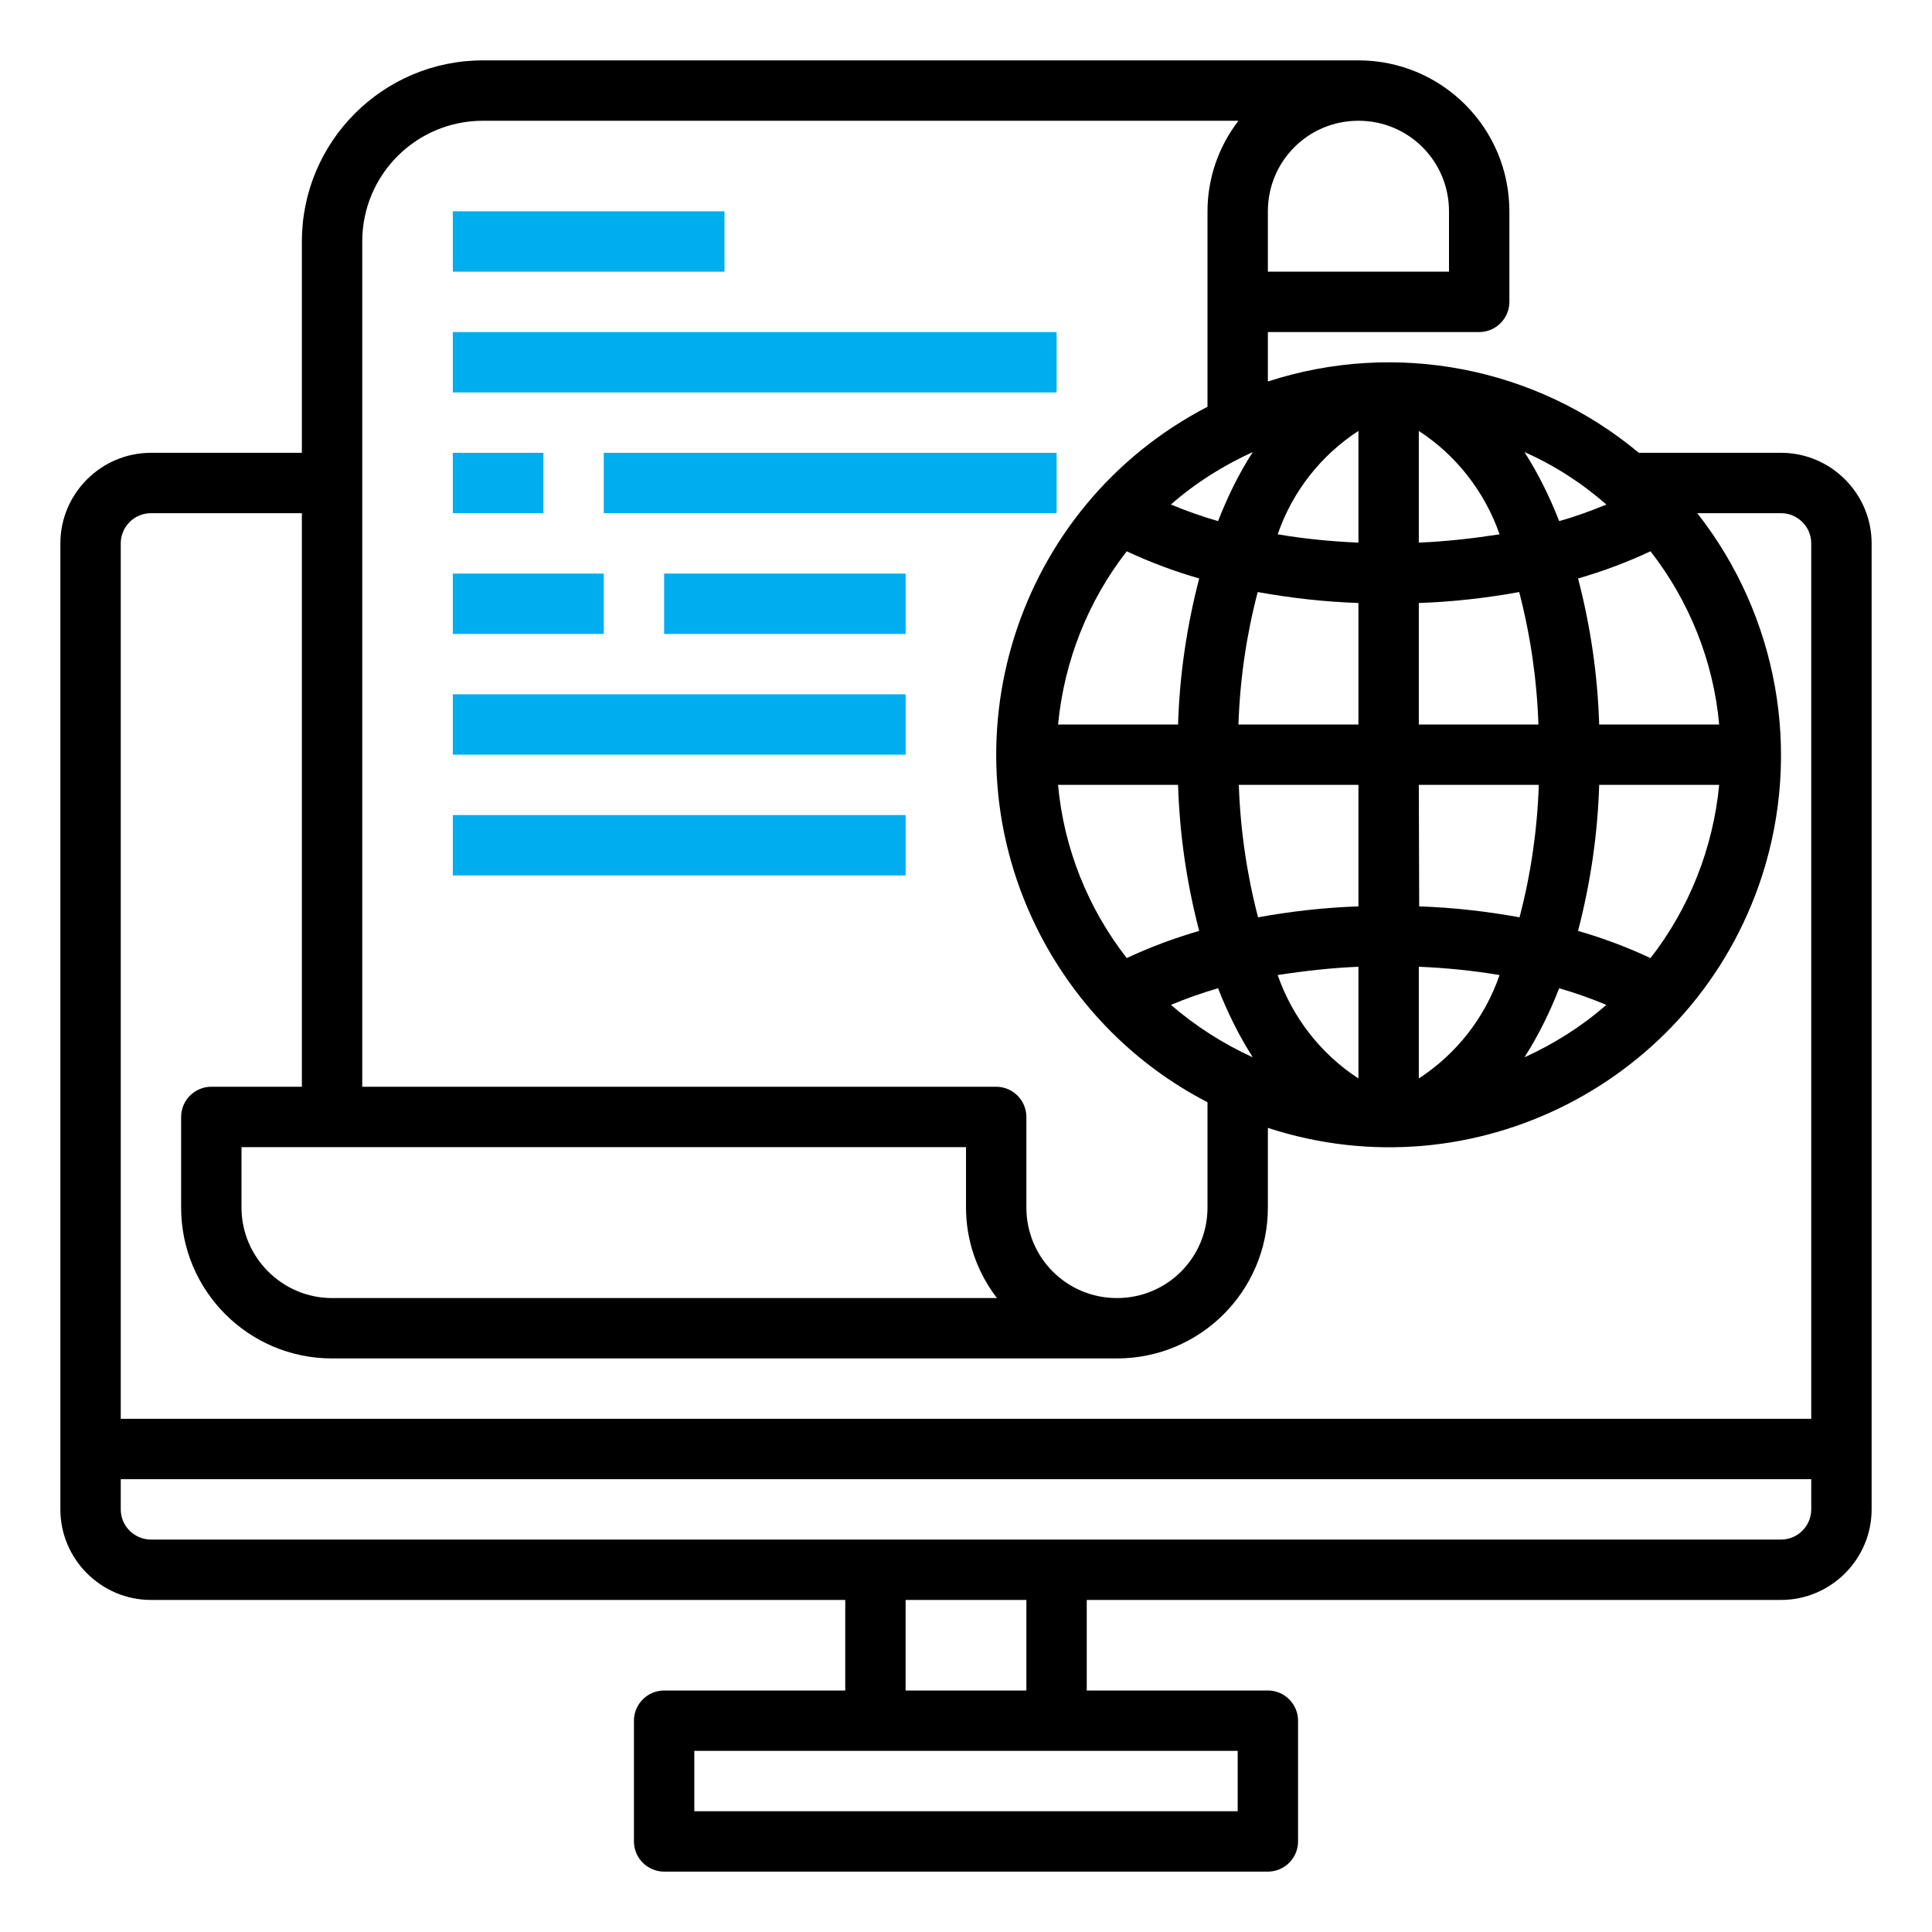 <?xml version="1.0" encoding="utf-8"?>
<!-- Generator: Adobe Illustrator 24.1.3, SVG Export Plug-In . SVG Version: 6.00 Build 0)  -->
<svg version="1.1" id="Layer_1" xmlns="http://www.w3.org/2000/svg" xmlns:xlink="http://www.w3.org/1999/xlink" x="0px" y="0px"
	 viewBox="0 0 512 512" style="enable-background:new 0 0 512 512;" xml:space="preserve">
<style type="text/css">
	.st0{fill:#00AEEF;}
</style>
<path class="st0" d="M120,56h72v16h-72V56z"/>
<path class="st0" d="M120,88h160v16H120V88z"/>
<path class="st0" d="M120,120h24v16h-24V120z"/>
<path class="st0" d="M160,120h120v16H160V120z"/>
<path class="st0" d="M120,152h40v16h-40V152z"/>
<path class="st0" d="M176,152h64v16h-64V152z"/>
<path class="st0" d="M120,184h120v16H120V184z"/>
<path class="st0" d="M120,216h120v16H120V216z"/>
<path d="M472,120h-37.7C407,97.2,369.8,90.1,336,101.1V88h56c4.4,0,8-3.6,8-8V56c0-22.1-17.9-40-40-40H128c-26.5,0-48,21.5-48,48v56
	H40c-13.2,0-24,10.8-24,24v256c0,13.2,10.8,24,24,24h184v24h-48c-4.4,0-8,3.6-8,8v32c0,4.4,3.6,8,8,8h160c4.4,0,8-3.6,8-8v-32
	c0-4.4-3.6-8-8-8h-48v-24h184c13.2,0,24-10.8,24-24V144C496,130.8,485.2,120,472,120z M336,56c0-13.3,10.7-24,24-24s24,10.7,24,24
	v16h-48V56z M437.4,146.1c10.3,13.2,16.7,29.2,18.2,45.9h-31.8c-0.4-13.1-2.3-26.1-5.6-38.7C424.8,151.4,431.2,149,437.4,146.1z
	 M418.2,246.7c3.3-12.7,5.2-25.6,5.6-38.7h31.8c-1.6,16.7-7.9,32.7-18.2,45.9C431.2,251,424.8,248.6,418.2,246.7z M425.7,266.3
	c-6.5,5.7-13.8,10.3-21.7,13.9c3.7-5.8,6.7-11.9,9.2-18.3C417.4,263.1,421.6,264.6,425.7,266.3L425.7,266.3z M425.7,133.7
	c-4.1,1.7-8.2,3.2-12.5,4.4c-2.5-6.4-5.5-12.5-9.2-18.3C411.9,123.3,419.2,128,425.7,133.7L425.7,133.7z M376,114.2
	c10,6.5,17.5,16.2,21.4,27.4c-7.1,1.1-14.2,1.9-21.4,2.2L376,114.2z M376,159.8c8.9-0.3,17.8-1.3,26.6-2.9c3,11.5,4.7,23.3,5.1,35.1
	H376L376,159.8z M376,208h31.8c-0.4,11.9-2.1,23.6-5.1,35.1c-8.8-1.6-17.7-2.6-26.6-2.9L376,208z M376,256.2
	c7.2,0.3,14.3,1,21.4,2.2c-3.9,11.3-11.4,20.9-21.4,27.4L376,256.2z M360,114.2v29.6c-7.2-0.3-14.3-1-21.4-2.2
	C342.5,130.3,350,120.7,360,114.2L360,114.2z M360,159.8V192h-31.8c0.4-11.9,2.1-23.6,5.1-35.1C342.2,158.5,351.1,159.5,360,159.8
	L360,159.8z M333.4,243.1c-3-11.5-4.7-23.3-5.1-35.1H360v32.2C351.1,240.5,342.2,241.5,333.4,243.1L333.4,243.1z M360,256.2v29.6
	c-10-6.5-17.5-16.2-21.4-27.4C345.7,257.3,352.8,256.5,360,256.2z M312.2,208c0.4,13.1,2.3,26.1,5.6,38.7c-6.6,1.9-13,4.3-19.2,7.2
	c-10.3-13.2-16.7-29.2-18.2-45.9H312.2z M280.4,192c1.6-16.7,7.9-32.7,18.2-45.9c6.2,2.9,12.6,5.3,19.2,7.2
	c-3.3,12.7-5.2,25.6-5.6,38.7H280.4z M322.8,261.9c2.5,6.4,5.5,12.5,9.2,18.3c-7.9-3.6-15.2-8.3-21.7-13.9
	C314.4,264.6,318.6,263.1,322.8,261.9L322.8,261.9z M322.8,138.1c-4.2-1.2-8.4-2.7-12.5-4.4c6.5-5.7,13.8-10.3,21.7-13.9
	C328.3,125.5,325.3,131.7,322.8,138.1L322.8,138.1z M96,64c0-17.7,14.3-32,32-32h200.2c-5.3,6.9-8.2,15.3-8.2,24v51.8
	c-50.9,26.4-70.7,89.1-44.3,140c9.9,19,25.3,34.5,44.3,44.3V320c0,13.3-10.7,24-24,24s-24-10.7-24-24v-24c0-4.4-3.6-8-8-8H96L96,64z
	 M256,304v16c0,8.7,2.9,17.1,8.2,24H88c-13.2,0-24-10.8-24-24v-16H256z M328,464v16H184v-16H328z M240,448v-24h32v24H240z M480,400
	c0,4.4-3.6,8-8,8H40c-4.4,0-8-3.6-8-8v-8h448V400z M480,376H32V144c0-4.4,3.6-8,8-8h40v152H56c-4.4,0-8,3.6-8,8v24
	c0,22.1,17.9,40,40,40h208c22.1,0,40-17.9,40-40v-21.1c54.5,17.8,113.1-12.1,130.9-66.6c10.7-32.9,4.3-69-17.1-96.3H472
	c4.4,0,8,3.6,8,8V376z"/>
</svg>
